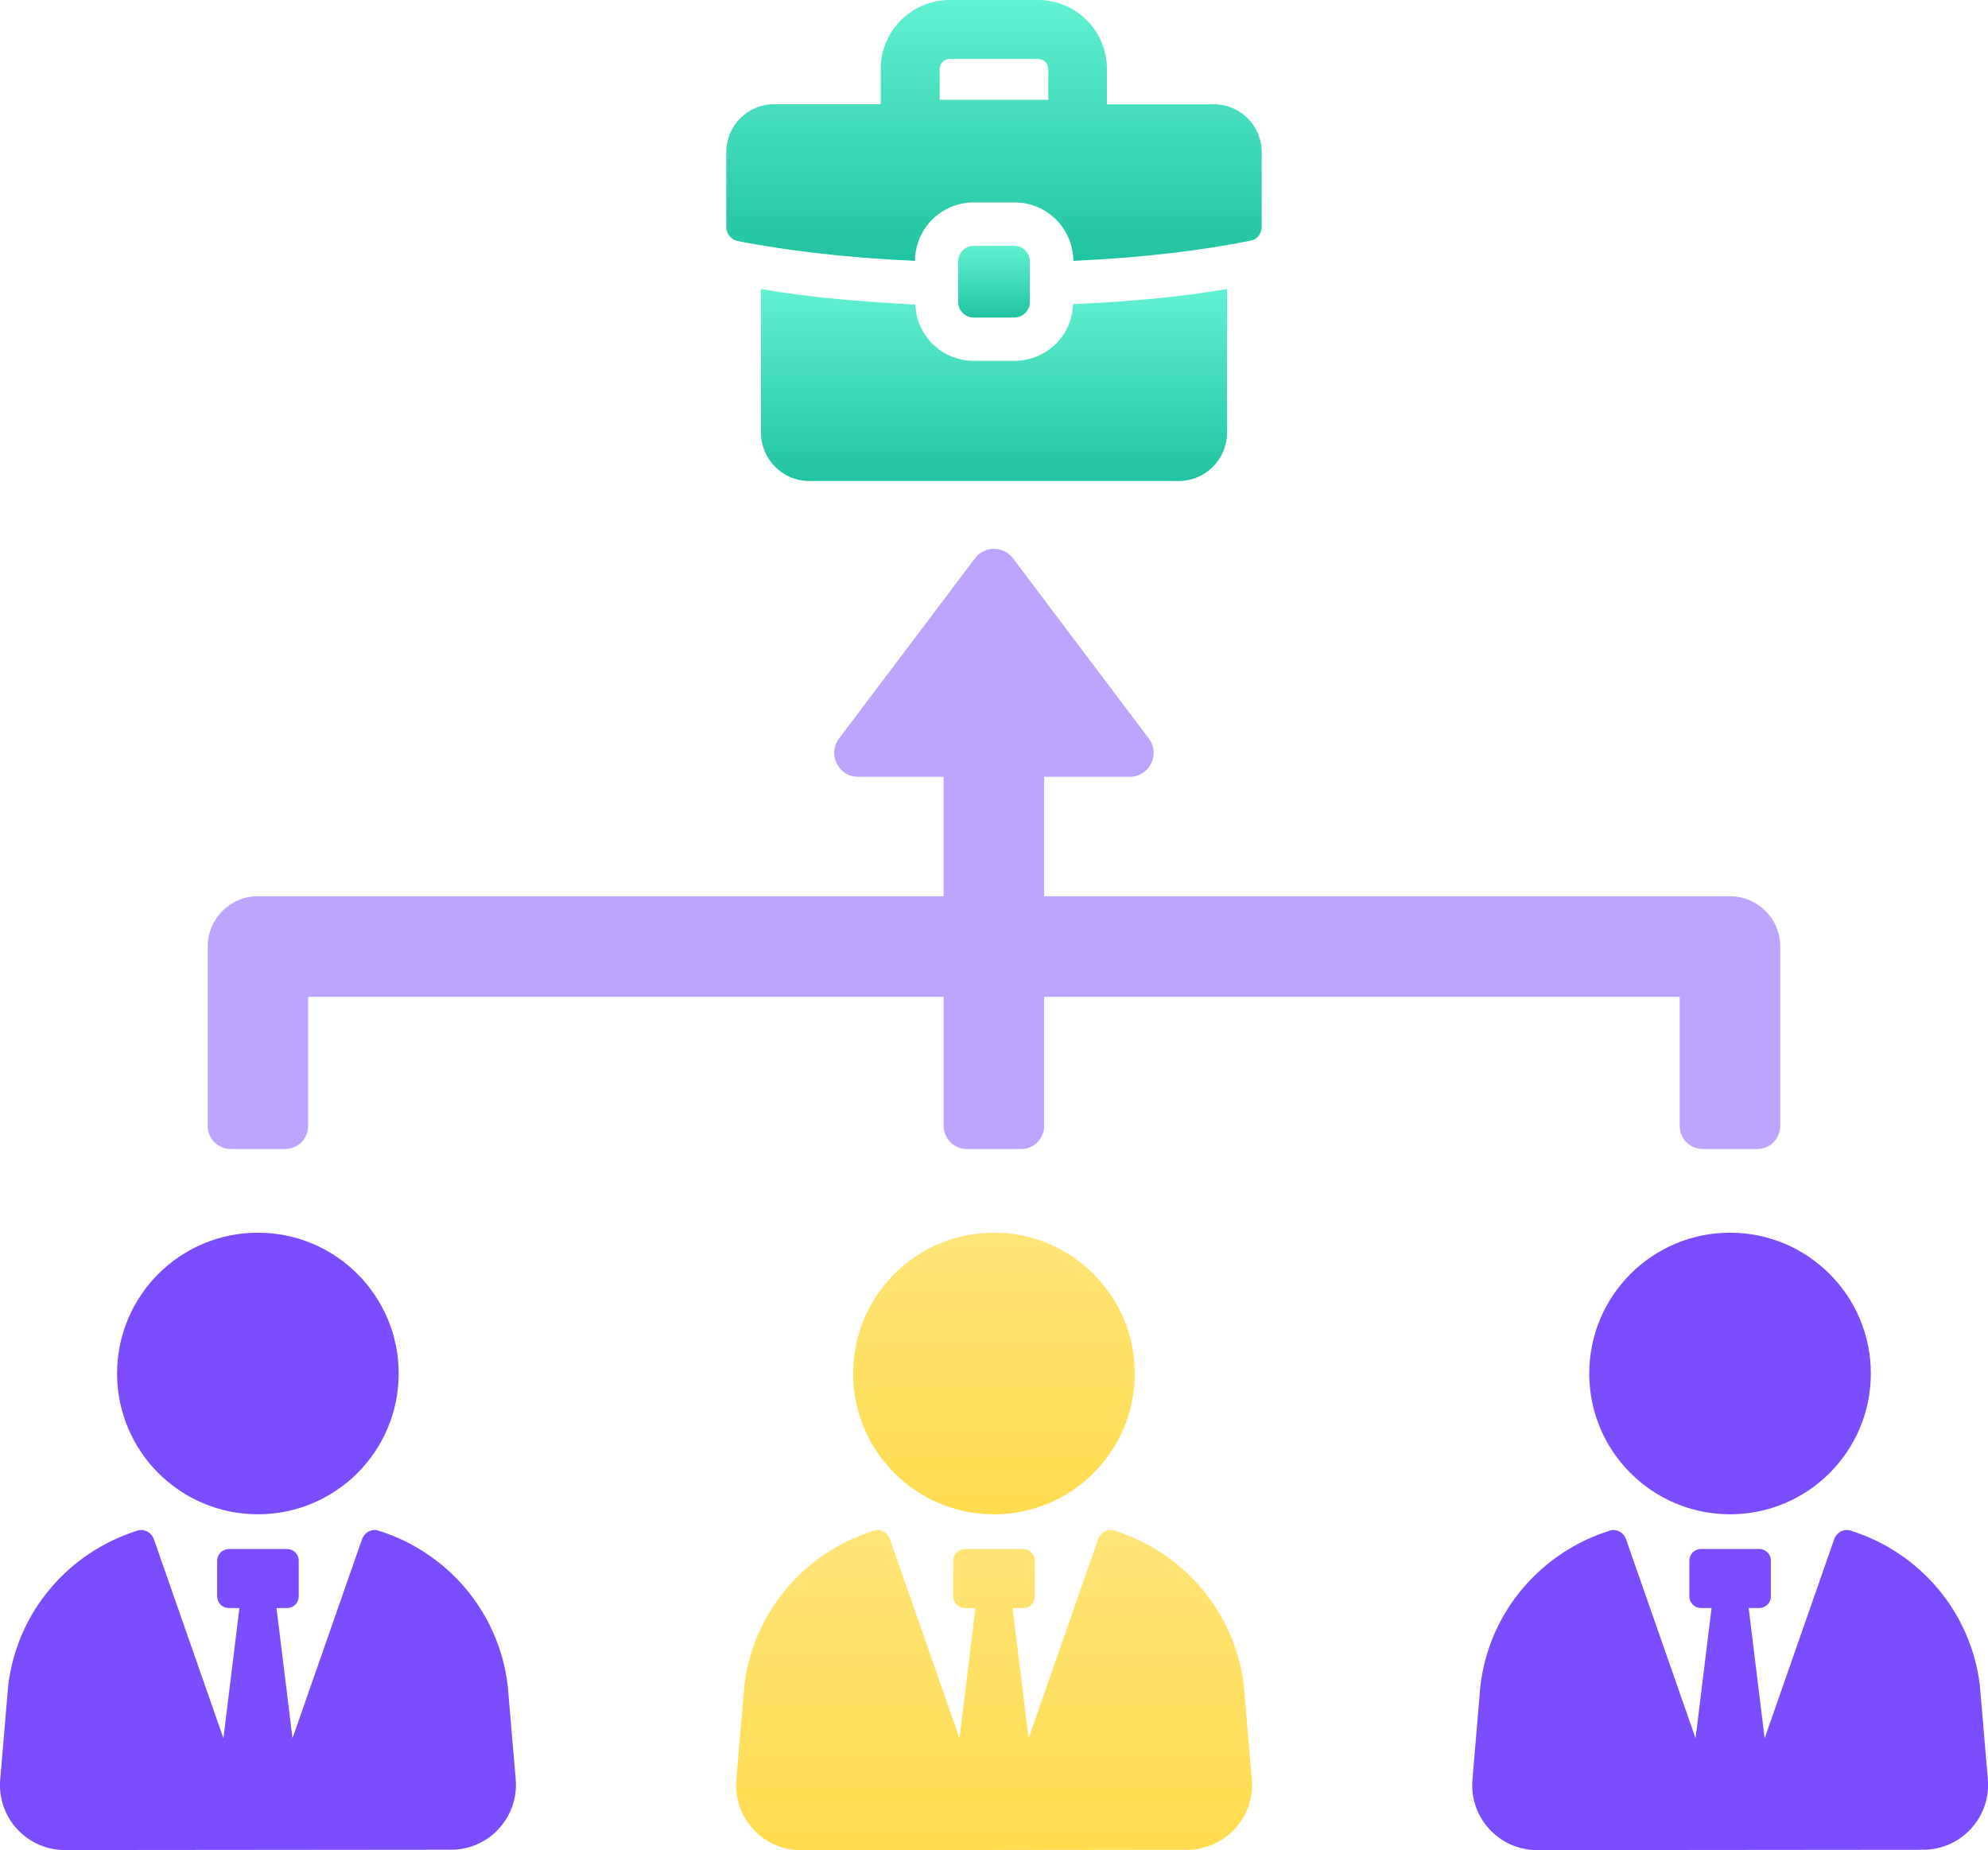 <?xml version="1.0" encoding="UTF-8"?>
<svg xmlns="http://www.w3.org/2000/svg" xmlns:xlink="http://www.w3.org/1999/xlink" id="Layer_1" data-name="Layer 1" viewBox="0 0 280.83 261.29">
  <defs>
    <linearGradient id="linear-gradient" x1="140.41" y1="67.93" x2="140.41" y2="40.81" gradientUnits="userSpaceOnUse">
      <stop offset="0" stop-color="#20c3a1"></stop>
      <stop offset="1" stop-color="#61f1d3"></stop>
    </linearGradient>
    <linearGradient id="linear-gradient-2" x1="140.41" y1="36.84" x2="140.41" y2="0" xlink:href="#linear-gradient"></linearGradient>
    <linearGradient id="linear-gradient-3" x1="140.41" y1="44.85" x2="140.41" y2="34.72" xlink:href="#linear-gradient"></linearGradient>
    <linearGradient id="linear-gradient-4" x1="140.41" y1="261.29" x2="140.41" y2="216.09" gradientUnits="userSpaceOnUse">
      <stop offset="0" stop-color="#ffdb4d"></stop>
      <stop offset="1" stop-color="#ffe478"></stop>
    </linearGradient>
    <linearGradient id="linear-gradient-5" x1="140.41" y1="213.88" x2="140.41" y2="174.1" xlink:href="#linear-gradient-4"></linearGradient>
  </defs>
  <g>
    <path d="M143.32,50.96h-5.76c-4.48,0-8.1-3.51-8.25-7.95-7.8-.4-15.08-1.01-21.81-2.19v20.28c0,3.77,3.06,6.83,6.78,6.83h52.23c3.77,0,6.83-3.06,6.83-6.83v-20.28c-6.62,1.13-13.91,1.79-21.76,2.14-.1,4.43-3.77,8-8.25,8Z" style="fill: url(#linear-gradient);"></path>
    <path d="M171.45,14.73h-15.08v-4.99C156.36,4.38,152.03,0,146.63,0h-12.48C128.8,0,124.41,4.38,124.41,9.73v4.99h-15.03c-3.77,0-6.78,3.01-6.78,6.78v10.55c0,.97.66,1.78,1.58,1.99,6.52,1.27,14.83,2.34,25.07,2.8.05-4.58,3.72-8.25,8.31-8.25h5.76c4.58,0,8.25,3.67,8.31,8.25,10.19-.46,18.5-1.53,25.02-2.85.92-.15,1.58-.97,1.58-1.94v-10.55c0-3.77-3.06-6.78-6.78-6.78ZM148.08,14.09h-15.34v-4.36c0-.77.63-1.4,1.4-1.4h12.49c.81,0,1.45.61,1.45,1.4v4.36Z" style="fill: url(#linear-gradient-2);"></path>
    <path d="M137.55,34.72h5.73c1.21,0,2.2.99,2.2,2.2v5.73c0,1.21-.99,2.2-2.2,2.2h-5.73c-1.21,0-2.2-.99-2.2-2.2v-5.73c0-1.21.99-2.2,2.2-2.2Z" style="fill: url(#linear-gradient-3);"></path>
  </g>
  <path d="M63.72,261.24l-54.55.05c-5.37,0-9.59-4.59-9.14-9.93l1.13-13.33c1.27-10.5,8.64-18.85,18.28-21.86.95-.29,1.96.27,2.29,1.2l9.83,28.13,2.26-18.39h-1.5c-.91,0-1.64-.73-1.64-1.64v-5.05c0-.91.74-1.64,1.64-1.64h8.24c.91,0,1.64.73,1.64,1.64v5.05c0,.91-.73,1.64-1.64,1.64h-1.5l2.26,18.39,9.83-28.13c.33-.94,1.34-1.5,2.29-1.2,9.64,3,17.01,11.36,18.28,21.85l1.13,13.29c.45,5.34-3.76,9.93-9.12,9.94Z" style="fill: #7c4dff;"></path>
  <path d="M36.43,213.87c-10.98,0-19.89-8.9-19.89-19.88s8.9-19.89,19.89-19.89,19.89,8.91,19.89,19.89-8.9,19.88-19.89,19.88Z" style="fill: #7c4dff;"></path>
  <path d="M123.42,216.18c.95-.3,1.96.26,2.29,1.2l9.83,28.13,2.26-18.39h-1.5c-.91,0-1.64-.74-1.64-1.65v-5.05c0-.91.74-1.64,1.64-1.64h8.24c.91,0,1.64.73,1.64,1.64v5.05c0,.91-.73,1.65-1.64,1.65h-1.5l2.26,18.39,9.83-28.13c.33-.94,1.34-1.5,2.29-1.2,9.64,3,17.01,11.35,18.28,21.85l1.13,13.29c.45,5.34-3.76,9.93-9.12,9.93l-54.55.06c-5.37,0-9.59-4.59-9.14-9.94l1.13-13.33c1.27-10.5,8.64-18.85,18.28-21.85Z" style="fill: url(#linear-gradient-4);"></path>
  <path d="M160.3,193.99c0,10.98-8.9,19.88-19.89,19.88s-19.89-8.9-19.89-19.88,8.9-19.89,19.89-19.89,19.89,8.91,19.89,19.89Z" style="fill: url(#linear-gradient-5);"></path>
  <path d="M227.4,216.17c.95-.29,1.96.26,2.29,1.2l9.83,28.13,2.26-18.39h-1.5c-.91,0-1.64-.74-1.64-1.65v-5.05c0-.91.74-1.64,1.64-1.64h8.24c.91,0,1.64.73,1.64,1.64v5.05c0,.91-.73,1.65-1.64,1.65h-1.5l2.26,18.39,9.83-28.13c.33-.94,1.34-1.5,2.29-1.2,9.64,3,17.01,11.36,18.28,21.85l1.13,13.29c.45,5.34-3.76,9.93-9.12,9.94l-54.55.05c-5.37,0-9.59-4.59-9.14-9.93l1.13-13.33c1.27-10.5,8.64-18.85,18.28-21.86Z" style="fill: #7c4dff;"></path>
  <path d="M244.39,213.87c-10.98,0-19.89-8.9-19.89-19.88s8.9-19.89,19.89-19.89,19.89,8.91,19.89,19.89-8.9,19.88-19.89,19.88Z" style="fill: #7c4dff;"></path>
  <path d="M137.72,78.86l-19.19,25.44c-1.68,2.23-.09,5.41,2.69,5.41h12.08v16.87H36.44c-3.93,0-7.1,3.18-7.1,7.1v25.35c0,1.79,1.46,3.25,3.25,3.25h7.69c1.8,0,3.25-1.46,3.25-3.25v-18.25h89.78v18.25c0,1.79,1.46,3.25,3.25,3.25h7.69c1.8,0,3.25-1.46,3.25-3.25v-18.25h89.78v18.25c0,1.79,1.45,3.25,3.25,3.25h7.7c1.8,0,3.25-1.46,3.25-3.25v-25.35c0-3.92-3.18-7.1-7.1-7.1h-96.88v-16.87h12.09c2.79,0,4.37-3.18,2.69-5.41l-19.18-25.44c-1.35-1.79-4.04-1.79-5.39,0Z" style="fill: #7c4dff; opacity: .5;"></path>
</svg>
